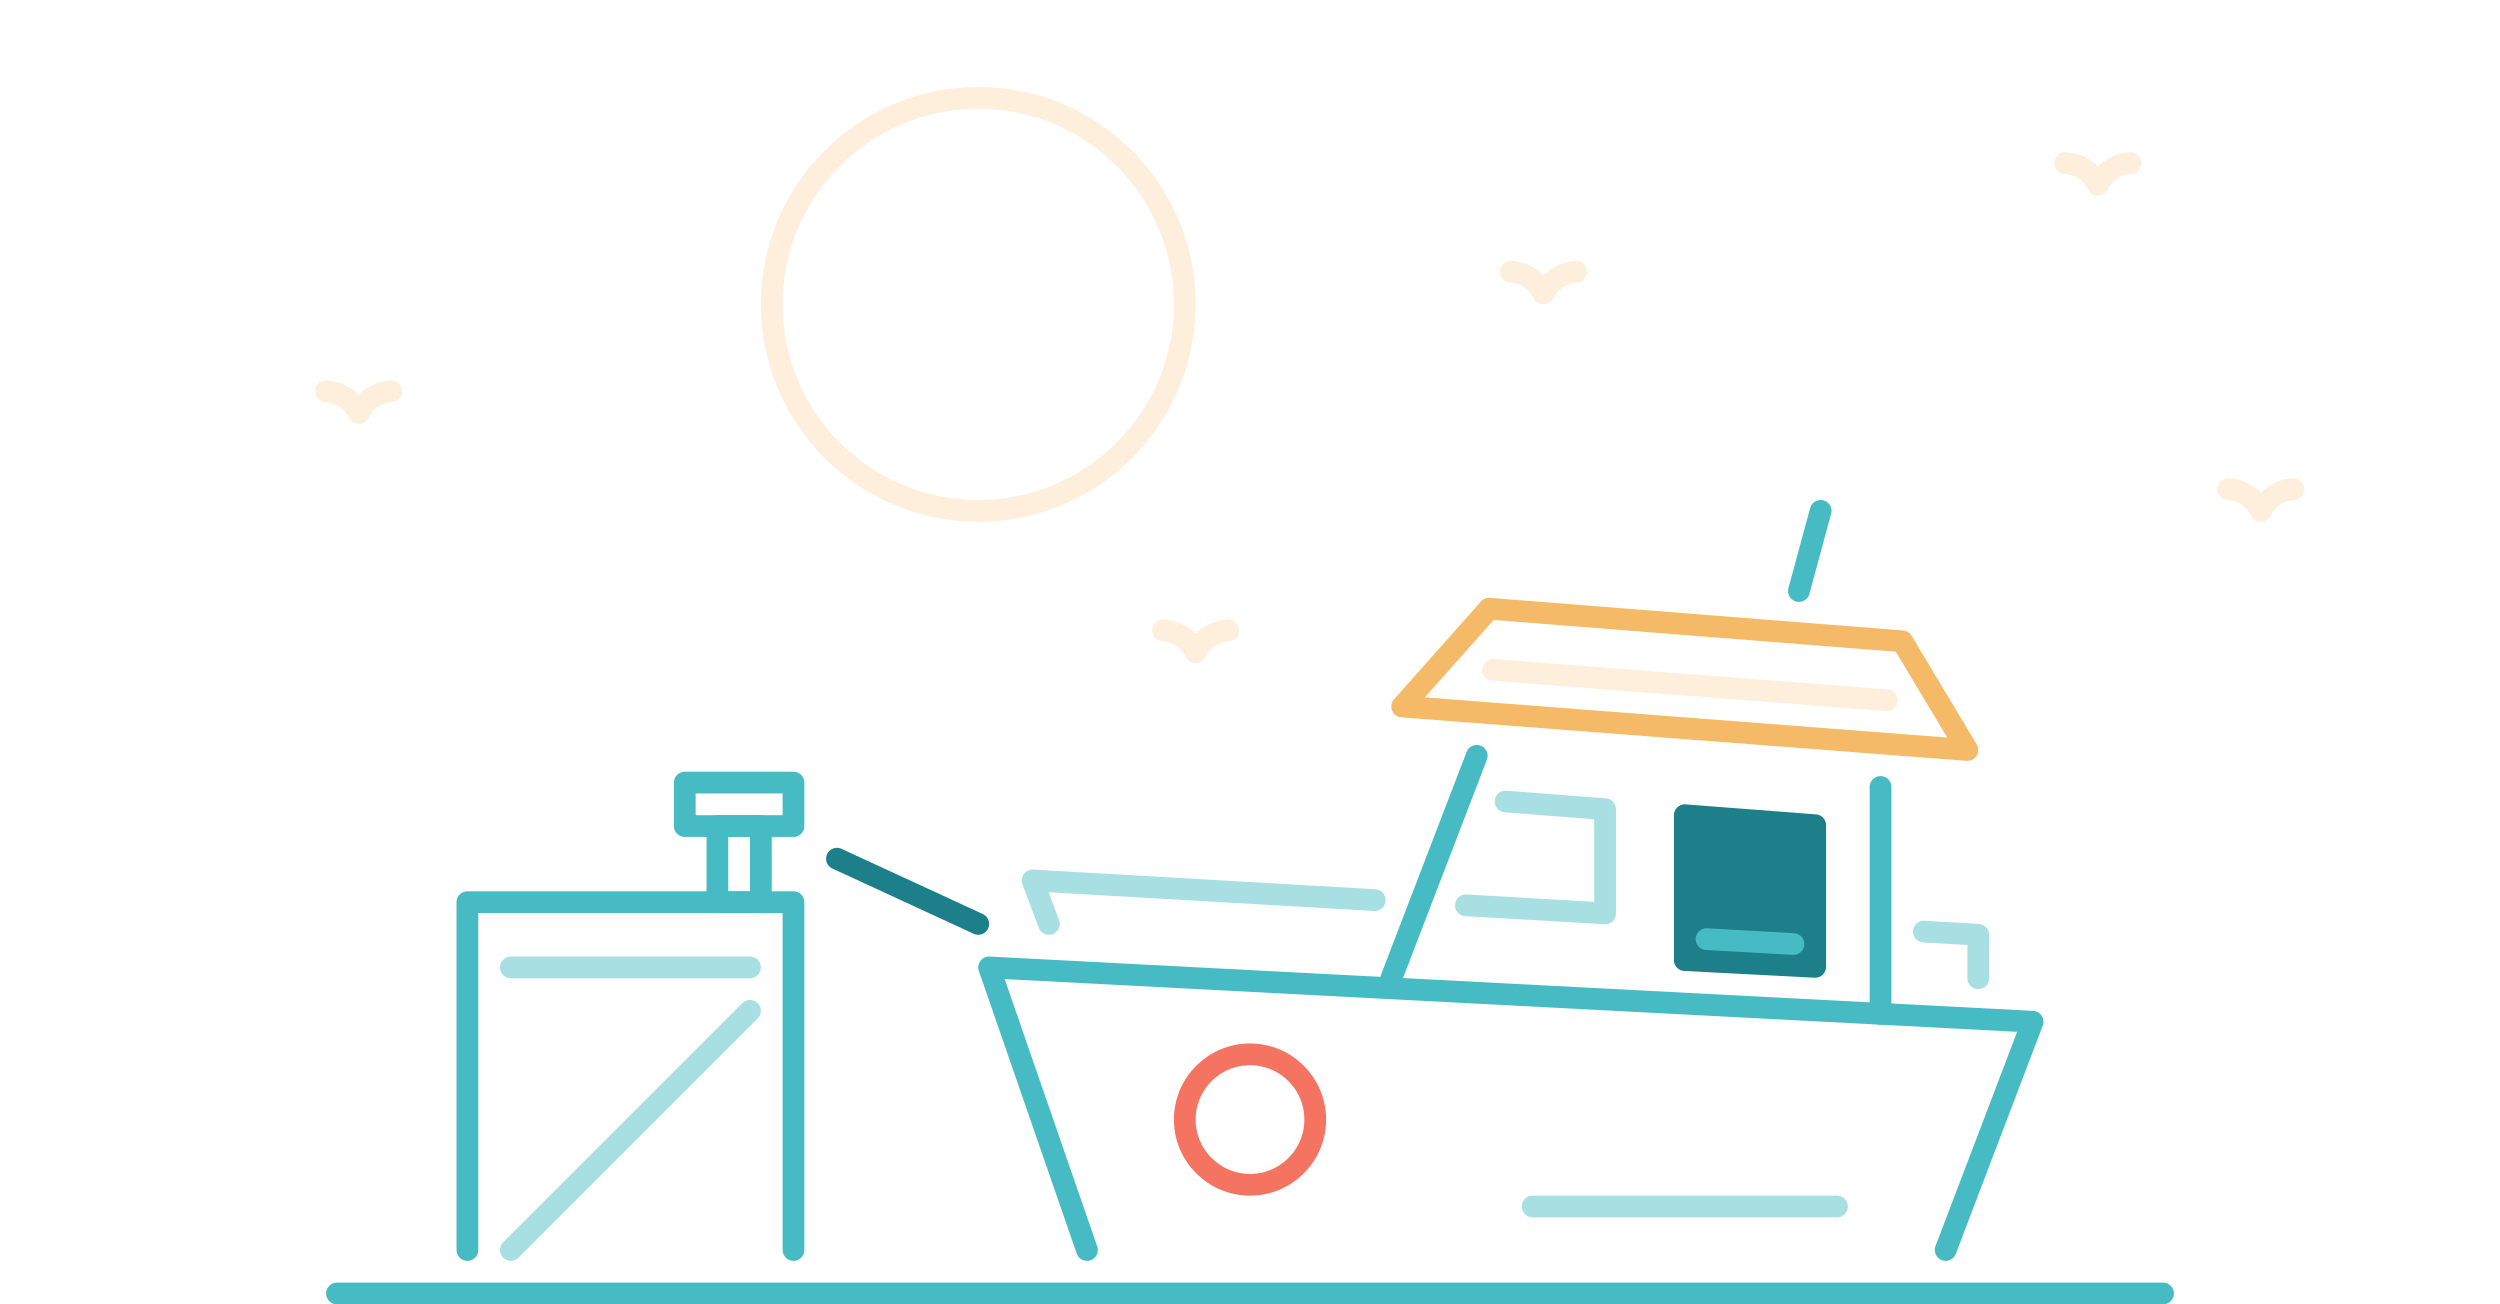 <?xml version="1.0" encoding="UTF-8"?>
<svg width="230px" height="120px" viewBox="0 0 230 120" version="1.1" xmlns="http://www.w3.org/2000/svg" xmlns:xlink="http://www.w3.org/1999/xlink">
    <!-- Generator: sketchtool 59.1 (101010) - https://sketch.com -->
    <title>E8C64A1C-4E06-416F-885C-F730D02CFDC6</title>
    <desc>Created with sketchtool.</desc>
    <g id="Pages" stroke="none" stroke-width="1" fill="none" fill-rule="evenodd">
        <g id="Residential-Solution" transform="translate(-383, -3617)">
            <g id="section-4" transform="translate(0, 3215)">
                <g id="cards" transform="translate(238, 184)">
                    <g id="illustrations">
                        <g id="marina" transform="translate(145, 218)">
                            <polygon id="Fill-1" fill="#FFFFFF" points="0 120 230 120 230 0 0 0"></polygon>
                            <polygon id="Fill-2" fill="#1C7F8A" points="167 75.92 167 88.95 155 88.33 155 75"></polygon>
                            <polygon id="Stroke-3" stroke="#1C7F8A" stroke-width="2" stroke-linecap="round" stroke-linejoin="round" points="167 75.92 167 88.95 155 88.33 155 75"></polygon>
                            <line x1="31" y1="119" x2="199" y2="119" id="Stroke-4" stroke="#46BBC4" stroke-width="2" stroke-linecap="round" stroke-linejoin="round"></line>
                            <polyline id="Stroke-6" stroke="#A7DFE3" stroke-width="2" stroke-linecap="round" stroke-linejoin="round" points="177 85.71 182 86 182 90"></polyline>
                            <line x1="157" y1="86.4" x2="165" y2="86.85" id="Stroke-7" stroke="#46BBC4" stroke-width="2" stroke-linecap="round" stroke-linejoin="round"></line>
                            <polyline id="Stroke-8" stroke="#A7DFE3" stroke-width="2" stroke-linecap="round" stroke-linejoin="round" points="96.5 85 95 81 126.48 82.81"></polyline>
                            <path d="M121,103 C121,106.313 118.313,109 115,109 C111.687,109 109,106.313 109,103 C109,99.687 111.687,97 115,97 C118.313,97 121,99.687 121,103 Z" id="Stroke-9" stroke="#F57361" stroke-width="2" stroke-linecap="round" stroke-linejoin="round"></path>
                            <line x1="77" y1="79" x2="90" y2="85" id="Stroke-11" stroke="#1C7F8A" stroke-width="2" stroke-linecap="round" stroke-linejoin="round"></line>
                            <line x1="47" y1="89" x2="69" y2="89" id="Stroke-13" stroke="#A7DFE3" stroke-width="2" stroke-linecap="round" stroke-linejoin="round"></line>
                            <line x1="47" y1="115" x2="69" y2="93" id="Stroke-15" stroke="#A7DFE3" stroke-width="2" stroke-linecap="round" stroke-linejoin="round"></line>
                            <line x1="141" y1="111" x2="169" y2="111" id="Stroke-17" stroke="#A7DFE3" stroke-width="2" stroke-linecap="round" stroke-linejoin="round"></line>
                            <path d="M107,58 C107,58 109,58 110,60 C111,58 113,58 113,58" id="Stroke-19" stroke="#FDEFDB" stroke-width="2" stroke-linecap="round" stroke-linejoin="round"></path>
                            <path d="M139,25 C139,25 141,25 142,27 C143,25 145,25 145,25" id="Stroke-21" stroke="#FDEFDB" stroke-width="2" stroke-linecap="round" stroke-linejoin="round"></path>
                            <path d="M30,36 C30,36 32,36 33,38 C34,36 36,36 36,36" id="Stroke-23" stroke="#FDEFDB" stroke-width="2" stroke-linecap="round" stroke-linejoin="round"></path>
                            <path d="M205,45 C205,45 207,45 208,47 C209,45 211,45 211,45" id="Stroke-25" stroke="#FDEFDB" stroke-width="2" stroke-linecap="round" stroke-linejoin="round"></path>
                            <path d="M190,15 C190,15 192,15 193,17 C194,15 196,15 196,15" id="Stroke-27" stroke="#FDEFDB" stroke-width="2" stroke-linecap="round" stroke-linejoin="round"></path>
                            <path d="M109,28 C109,38.494 100.493,47 90,47 C79.507,47 71,38.494 71,28 C71,17.506 79.507,9 90,9 C100.493,9 109,17.506 109,28 Z" id="Stroke-29" stroke="#FDEFDB" stroke-width="2" stroke-linecap="round" stroke-linejoin="round"></path>
                            <polyline id="Stroke-32" stroke="#46BBC4" stroke-width="2" stroke-linecap="round" stroke-linejoin="round" points="73 115 73 83 43 83 43 115"></polyline>
                            <polygon id="Stroke-33" stroke="#46BBC4" stroke-width="2" stroke-linecap="round" stroke-linejoin="round" points="66 83 70 83 70 76 66 76"></polygon>
                            <polygon id="Stroke-34" stroke="#46BBC4" stroke-width="2" stroke-linecap="round" stroke-linejoin="round" points="63 76 73 76 73 72 63 72"></polygon>
                            <polyline id="Stroke-35" stroke="#46BBC4" stroke-width="2" stroke-linecap="round" stroke-linejoin="round" points="179 115 187 94 91 89 100 115"></polyline>
                            <line x1="135.86" y1="69.54" x2="128" y2="90" id="Stroke-36" stroke="#46BBC4" stroke-width="2" stroke-linecap="round" stroke-linejoin="round"></line>
                            <line x1="173.01" y1="93.27" x2="173.01" y2="72.4" id="Stroke-37" stroke="#46BBC4" stroke-width="2" stroke-linecap="round" stroke-linejoin="round"></line>
                            <polygon id="Stroke-38" stroke="#F4BA67" stroke-width="2" stroke-linecap="round" stroke-linejoin="round" points="181 69 129 65 137 56 175 59"></polygon>
                            <line x1="173.586" y1="64.418" x2="137.347" y2="61.63" id="Stroke-39" stroke="#FDEFDB" stroke-width="2" stroke-linecap="round" stroke-linejoin="round"></line>
                            <polyline id="Stroke-40" stroke="#A7DFE3" stroke-width="2" stroke-linecap="round" stroke-linejoin="round" points="134.86 83.29 147.67 84.03 147.67 74.45 138.519 73.74"></polyline>
                            <line x1="165.5" y1="54.375" x2="167.5" y2="47" id="Stroke-41" stroke="#46BBC4" stroke-width="2" stroke-linecap="round" stroke-linejoin="round"></line>
                        </g>
                    </g>
                </g>
            </g>
        </g>
    </g>
</svg>